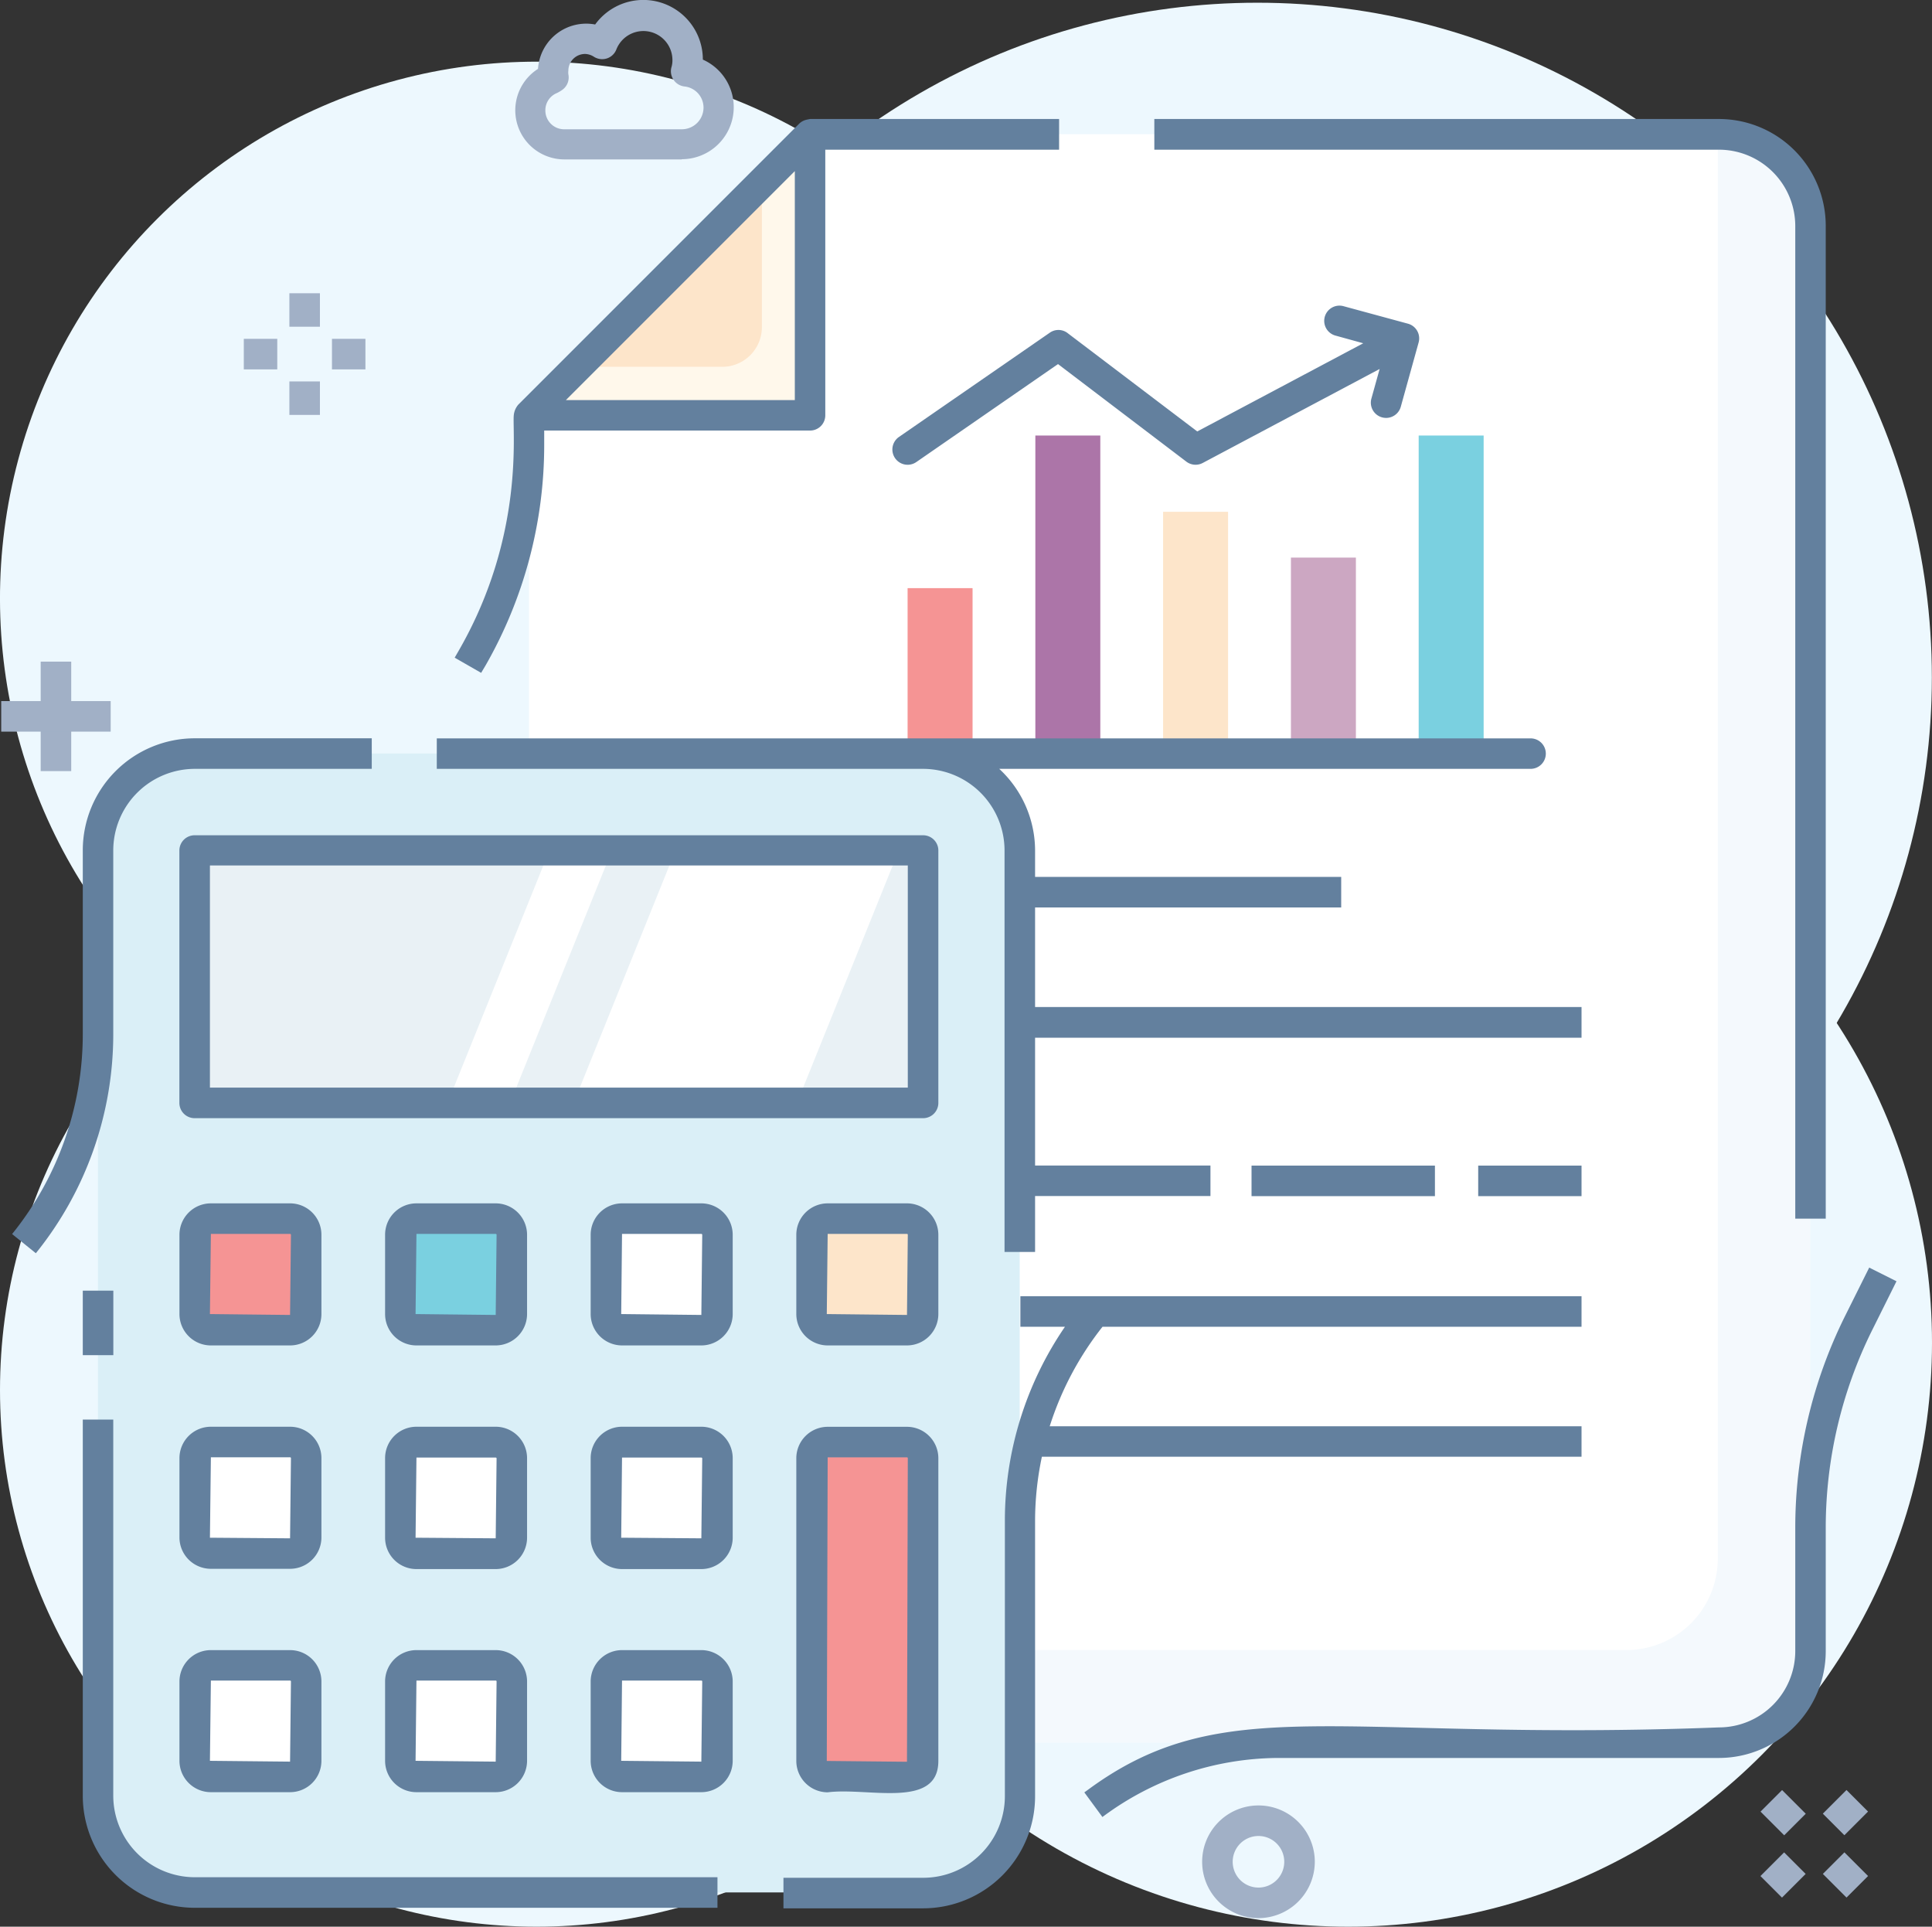 <svg xmlns="http://www.w3.org/2000/svg" viewBox="0 0 284.01 283.17"><rect x="0" y="0" width="284.01" height="283.17" fill="#333333" stroke="none"/><defs><style>.cls-1{fill:#edf8fe;}.cls-2{fill:#fff8eb;}.cls-3{fill:#fde5ca;}.cls-4{fill:#f4f9fd;}.cls-5{fill:#fff;}.cls-6{fill:#f59494;}.cls-7{fill:#ac75a8;}.cls-8{fill:#cca7c2;}.cls-9{fill:#7ad0e0;}.cls-10{fill:#daeff7;}.cls-11{fill:#e9f1f5;}.cls-12{fill:#63809e;}.cls-13{fill:#a1b0c6;}</style></defs><title>Asset 17</title><g id="Layer_2" data-name="Layer 2"><g id="Layer_1-2" data-name="Layer 1"><circle class="cls-1" cx="78.88" cy="204.29" r="78.88"></circle><circle class="cls-1" cx="198.18" cy="197.34" r="85.83"></circle><circle class="cls-1" cx="78.88" cy="87.94" r="78.88" transform="translate(-39.08 81.54) rotate(-45)"></circle><circle class="cls-1" cx="184.83" cy="99.56" r="99.16"></circle><polygon class="cls-2" points="119.08 19.73 119.08 61.04 77.77 61.04 84.91 53.91 111.95 26.86 119.08 19.73"></polygon><path class="cls-3" d="M112,26.87V48.08a5.83,5.83,0,0,1-5.83,5.83H84.91Z"></path><path class="cls-4" d="M266.15,33.19v209.5a13.44,13.44,0,0,1-13.46,13.46H91.23a13.44,13.44,0,0,1-13.46-13.46V61h41.31V19.73H252.69A13.44,13.44,0,0,1,266.15,33.19Z"></path><path class="cls-5" d="M252.52,19.73V229.06a13.44,13.44,0,0,1-13.46,13.45H77.77V61h41.31V19.73Z"></path><rect class="cls-6" x="133.42" y="86.44" width="9.55" height="24.31"></rect><rect class="cls-7" x="152.2" y="64.01" width="9.55" height="46.73"></rect><rect class="cls-3" x="170.98" y="75.22" width="9.55" height="35.52"></rect><rect class="cls-8" x="189.77" y="81.95" width="9.55" height="28.79"></rect><rect class="cls-9" x="208.55" y="64.01" width="9.55" height="46.73"></rect><rect class="cls-10" x="14.4" y="110.74" width="135.5" height="167.39" rx="14.21"></rect><rect class="cls-11" x="28.62" y="124.96" width="107.08" height="37.1"></rect><rect class="cls-6" x="28.62" y="179.11" width="16.39" height="16.39" rx="2.37"></rect><rect class="cls-5" x="28.62" y="211.94" width="16.39" height="16.39" rx="2.37"></rect><rect class="cls-5" x="28.62" y="244.77" width="16.39" height="16.39" rx="2.37"></rect><rect class="cls-9" x="58.85" y="179.11" width="16.39" height="16.39" rx="2.37"></rect><rect class="cls-5" x="58.85" y="211.94" width="16.39" height="16.39" rx="2.37"></rect><rect class="cls-5" x="58.85" y="244.77" width="16.39" height="16.39" rx="2.37"></rect><rect class="cls-5" x="89.07" y="179.11" width="16.39" height="16.39" rx="2.37"></rect><rect class="cls-5" x="89.07" y="211.94" width="16.39" height="16.39" rx="2.37"></rect><rect class="cls-5" x="89.07" y="244.77" width="16.39" height="16.39" rx="2.37"></rect><rect class="cls-3" x="119.3" y="179.11" width="16.39" height="16.39" rx="2.37"></rect><rect class="cls-6" x="119.3" y="211.95" width="16.39" height="49.23" rx="2.37"></rect><polygon class="cls-5" points="89.97 124.96 75 162.06 65.81 162.06 80.78 124.96 89.97 124.96"></polygon><polygon class="cls-5" points="132.14 124.96 117.17 162.06 84.34 162.06 99.31 124.96 132.14 124.96"></polygon><path class="cls-12" d="M71.42,97.73A65.19,65.19,0,0,0,80,65.41V63.28h39.06A2.24,2.24,0,0,0,121.32,61V22h34.37V17.49H119.08a2.8,2.8,0,0,0-.28.06,1.5,1.5,0,0,0-.29.06,2.24,2.24,0,0,0-1,.54l-41.3,41.3A2.81,2.81,0,0,0,75.53,61c-.25,2.3,1.66,17.58-8,34.46l-.69,1.2,3.89,2.23Zm45.42-72.58V58.8H83.19Z"></path><path class="cls-12" d="M263.91,33.19V179.11h4.48V33.19a15.71,15.71,0,0,0-15.7-15.7h-83V22h83A11.23,11.23,0,0,1,263.91,33.19Z"></path><path class="cls-12" d="M274.78,186.3l-3.57,7.16a69.87,69.87,0,0,0-7.3,31v18.21a11.23,11.23,0,0,1-11.22,11.21c-55.91,2.16-72.72-5.64-92.83,9.22l-.46.33,2.66,3.62a43.56,43.56,0,0,1,25.78-8.68h64.85a15.71,15.71,0,0,0,15.7-15.7V224.48a65.31,65.31,0,0,1,6.83-29l3.57-7.17Z"></path><path class="cls-12" d="M154.32,48.9,132.15,64.22a2.24,2.24,0,1,0,2.55,3.69l20.83-14.4L174.4,67.85a2.24,2.24,0,0,0,2.41.19l26-13.81-1.21,4.35a2.24,2.24,0,0,0,4.32,1.2l2.62-9.44A2.24,2.24,0,0,0,207,47.58L197.5,45a2.24,2.24,0,1,0-1.19,4.32l4.09,1.13L176,63.41,157,49A2.21,2.21,0,0,0,154.32,48.9Z"></path><rect class="cls-12" x="217.3" y="171.31" width="15.19" height="4.49"></rect><rect class="cls-12" x="183.98" y="171.31" width="26.96" height="4.49"></rect><path class="cls-12" d="M232.49,214.1v-4.48H154.31A46,46,0,0,1,162.07,195h70.42v-4.49H150V195h6.55a50.46,50.46,0,0,0-8.83,28.45v40.53a12,12,0,0,1-12,12H115.17v4.49H135.7a16.47,16.47,0,0,0,16.46-16.46V223.4a45.8,45.8,0,0,1,1-9.3Z"></path><path class="cls-12" d="M16.65,125a12,12,0,0,1,12-12h26v-4.49h-26A16.47,16.47,0,0,0,12.17,125V152A46.77,46.77,0,0,1,1.78,181.37l3.49,2.82A51.28,51.28,0,0,0,16.65,152Z"></path><path class="cls-12" d="M147.67,125v59h4.49v-8.22h25.78v-4.48H152.16V152.52h80.33V148H152.16V133.37h45v-4.49h-45V125a16.39,16.39,0,0,0-5.27-12H225a2.24,2.24,0,0,0,0-4.48h-98.4l-.12,0H64.21V113H135.7A12,12,0,0,1,147.67,125Z"></path><path class="cls-12" d="M16.65,263.93V208.64H12.17v55.29a16.47,16.47,0,0,0,16.45,16.46h76.85V275.9H28.62A12,12,0,0,1,16.65,263.93Z"></path><rect class="cls-12" x="12.17" y="189.69" width="4.49" height="9.48"></rect><path class="cls-12" d="M47.25,181.48a4.61,4.61,0,0,0-4.61-4.62H31a4.62,4.62,0,0,0-4.62,4.62v11.65A4.62,4.62,0,0,0,31,197.74H42.64a4.61,4.61,0,0,0,4.61-4.61Zm-4.61,11.78-11.78-.13L31,181.35H42.64a.13.13,0,0,1,.13.13Z"></path><path class="cls-12" d="M47.25,214.3a4.61,4.61,0,0,0-4.61-4.61H31a4.62,4.62,0,0,0-4.62,4.61V226A4.62,4.62,0,0,0,31,230.57H42.64A4.61,4.61,0,0,0,47.25,226Zm-4.61,11.79L30.86,226,31,214.18H42.64a.13.13,0,0,1,.13.12Z"></path><path class="cls-12" d="M42.64,242.52H31a4.62,4.62,0,0,0-4.62,4.61v11.66A4.62,4.62,0,0,0,31,263.4H42.64a4.61,4.61,0,0,0,4.61-4.61V247.13A4.61,4.61,0,0,0,42.64,242.52Zm0,16.39-11.78-.12L31,247H42.64a.12.12,0,0,1,.13.12Z"></path><path class="cls-12" d="M77.48,181.48a4.62,4.62,0,0,0-4.61-4.62H61.22a4.61,4.61,0,0,0-4.61,4.62v11.65a4.61,4.61,0,0,0,4.61,4.61H72.87a4.62,4.62,0,0,0,4.61-4.61Zm-4.61,11.78-11.78-.13.13-11.78H72.87a.13.13,0,0,1,.13.13Z"></path><path class="cls-12" d="M77.48,214.3a4.62,4.62,0,0,0-4.61-4.61H61.22a4.61,4.61,0,0,0-4.61,4.61V226a4.61,4.61,0,0,0,4.61,4.61H72.87A4.62,4.62,0,0,0,77.48,226Zm-4.61,11.79L61.09,226l.13-11.78H72.87a.13.13,0,0,1,.13.12Z"></path><path class="cls-12" d="M72.87,242.52H61.22a4.61,4.61,0,0,0-4.61,4.61v11.66a4.61,4.61,0,0,0,4.61,4.61H72.87a4.62,4.62,0,0,0,4.61-4.61V247.13A4.62,4.62,0,0,0,72.87,242.52Zm0,16.39-11.78-.12L61.22,247H72.87a.12.12,0,0,1,.13.12Z"></path><path class="cls-12" d="M103.1,176.86H91.44a4.62,4.62,0,0,0-4.61,4.62v11.65a4.62,4.62,0,0,0,4.61,4.61H103.1a4.62,4.62,0,0,0,4.61-4.61V181.48A4.62,4.62,0,0,0,103.1,176.86Zm0,16.4-11.78-.13.12-11.78H103.1a.13.13,0,0,1,.13.13Z"></path><path class="cls-12" d="M103.1,209.69H91.44a4.62,4.62,0,0,0-4.61,4.61V226a4.62,4.62,0,0,0,4.61,4.61H103.1a4.62,4.62,0,0,0,4.61-4.61V214.3A4.62,4.62,0,0,0,103.1,209.69Zm0,16.4L91.32,226l.12-11.78H103.1a.13.13,0,0,1,.13.12Z"></path><path class="cls-12" d="M103.1,242.52H91.44a4.62,4.62,0,0,0-4.61,4.61v11.66a4.62,4.62,0,0,0,4.61,4.61H103.1a4.62,4.62,0,0,0,4.61-4.61V247.13A4.62,4.62,0,0,0,103.1,242.52Zm0,16.39-11.78-.12L91.44,247H103.1a.12.12,0,0,1,.13.12Z"></path><path class="cls-12" d="M137.94,181.48a4.62,4.62,0,0,0-4.61-4.62H121.67a4.62,4.62,0,0,0-4.61,4.62v11.65a4.62,4.62,0,0,0,4.61,4.61h11.66a4.62,4.62,0,0,0,4.61-4.61Zm-4.61,11.78-11.79-.13.13-11.78h11.66a.12.12,0,0,1,.12.13Z"></path><path class="cls-12" d="M133.33,209.7H121.67a4.62,4.62,0,0,0-4.61,4.62v44.49a4.62,4.62,0,0,0,4.61,4.61c5.93-.76,16.27,2.52,16.27-4.61V214.32A4.62,4.62,0,0,0,133.33,209.7Zm0,49.23-11.79-.12.13-44.62h11.66a.12.12,0,0,1,.12.13Z"></path><path class="cls-12" d="M137.94,125a2.24,2.24,0,0,0-2.24-2.24H28.62A2.24,2.24,0,0,0,26.37,125v37.1a2.24,2.24,0,0,0,2.25,2.24H135.7a2.24,2.24,0,0,0,2.24-2.24Zm-4.49,34.85H30.86V127.2H133.45Z"></path><rect class="cls-13" x="5.98" y="97.24" width="4.49" height="16.09"></rect><rect class="cls-13" x="0.18" y="103.04" width="16.09" height="4.49"></rect><rect class="cls-13" x="42.54" y="43.1" width="4.49" height="4.92"></rect><rect class="cls-13" x="42.54" y="56.06" width="4.49" height="4.92"></rect><rect class="cls-13" x="48.8" y="49.8" width="4.92" height="4.49"></rect><rect class="cls-13" x="35.84" y="49.8" width="4.92" height="4.49"></rect><path class="cls-13" d="M100.22,23.43H83a7.22,7.22,0,0,1-3.91-13.31A7.1,7.1,0,0,1,87.49,3.6a8.75,8.75,0,0,1,15.83,5.16v0a7.65,7.65,0,0,1-3.1,14.64ZM86,7.93a2.46,2.46,0,0,0-2.45,2.46,2.27,2.27,0,0,0,0,.53,2.24,2.24,0,0,1-.91,2.3,5.84,5.84,0,0,1-.76.45,2.72,2.72,0,0,0-1.71,2.52A2.76,2.76,0,0,0,83,19h17.24a3.19,3.19,0,0,0,3.18-3.18,3.12,3.12,0,0,0-2.8-3.11,2.26,2.26,0,0,1-1.62-1,2.23,2.23,0,0,1-.28-1.88,3.51,3.51,0,0,0,.13-1,4.27,4.27,0,0,0-8.24-1.57,2.24,2.24,0,0,1-1.37,1.32,2.28,2.28,0,0,1-1.89-.21A2.53,2.53,0,0,0,86,7.93Z"></path><rect class="cls-13" x="259.88" y="263.95" width="4.48" height="4.92" transform="translate(-111.6 263.38) rotate(-45)"></rect><rect class="cls-13" x="269.05" y="273.11" width="4.48" height="4.92" transform="translate(-115.4 272.54) rotate(-45)"></rect><rect class="cls-13" x="268.83" y="264.16" width="4.92" height="4.48" transform="translate(-108.92 269.86) rotate(-45)"></rect><rect class="cls-13" x="259.66" y="273.33" width="4.92" height="4.48" transform="translate(-118.09 266.06) rotate(-45)"></rect><path class="cls-13" d="M185,281.91a8.28,8.28,0,1,1,8.28-8.28A8.3,8.3,0,0,1,185,281.91Zm0-12.07a3.79,3.79,0,1,0,3.79,3.79A3.79,3.79,0,0,0,185,269.84Z"></path></g></g></svg>